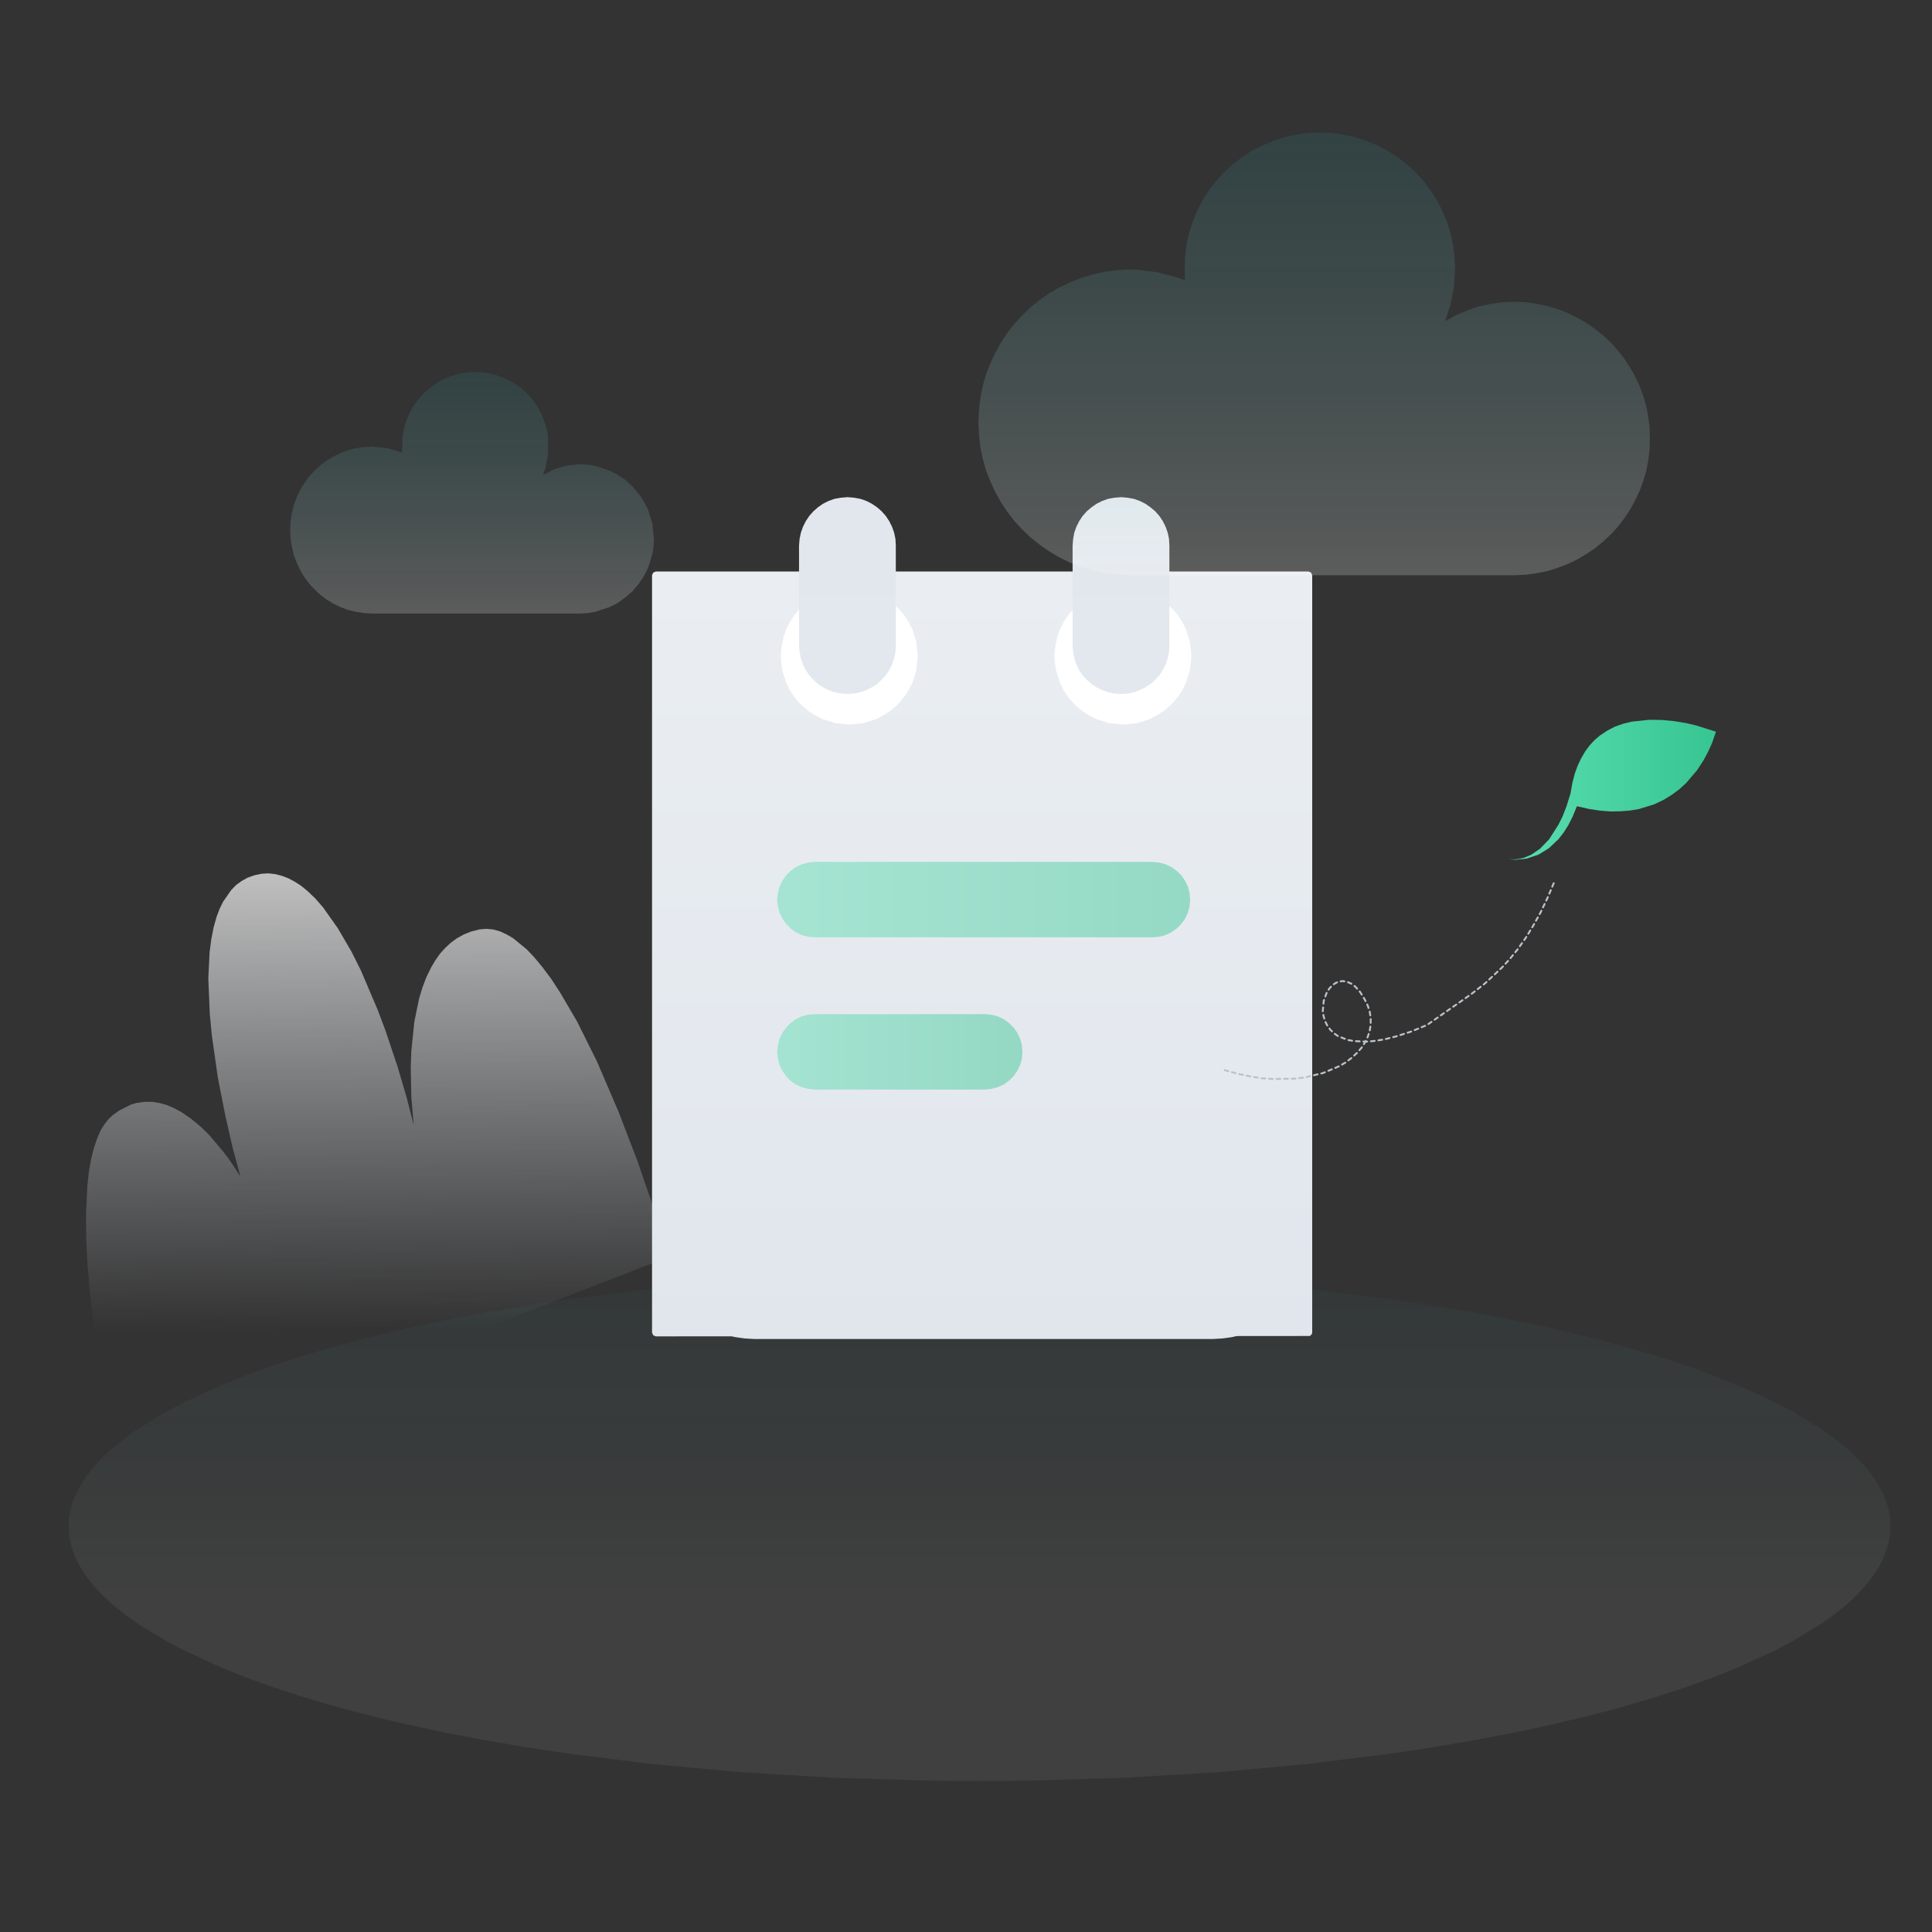 <?xml version="1.0" standalone="no"?><!DOCTYPE svg PUBLIC "-//W3C//DTD SVG 1.1//EN" "http://www.w3.org/Graphics/SVG/1.1/DTD/svg11.dtd"><svg height="1024" node-id="1" sillyvg="true" template-height="1024" template-width="1024" version="1.1" viewBox="0 0 1024 1024" width="1024" xmlns="http://www.w3.org/2000/svg" xmlns:xlink="http://www.w3.org/1999/xlink"><rect x="0" y="0" width="1024" height="1024" fill="#333333" stroke="none"/><defs node-id="55"><linearGradient gradientUnits="objectBoundingBox" id="linearGradient-1" node-id="5" spreadMethod="pad" x1="0.5" x2="0.506" y1="0" y2="0.766"><stop offset="0" stop-color="#f8f8f8" stop-opacity="0.71"></stop><stop offset="1" stop-color="#e2e7f2" stop-opacity="0"></stop></linearGradient><linearGradient gradientUnits="objectBoundingBox" id="linearGradient-2" node-id="8" spreadMethod="pad" x1="0.5" x2="0.5" y1="0" y2="0.639"><stop offset="0" stop-color="#2dadad" stop-opacity="0.62"></stop><stop offset="1" stop-color="#ffffff"></stop></linearGradient><linearGradient gradientUnits="objectBoundingBox" id="linearGradient-3" node-id="11" spreadMethod="pad" x1="0.5" x2="0.5" y1="0" y2="1"><stop offset="0" stop-color="#eaeef2"></stop><stop offset="1" stop-color="#e1e6ed"></stop></linearGradient><linearGradient gradientUnits="objectBoundingBox" id="linearGradient-4" node-id="14" spreadMethod="pad" x1="0.5" x2="0.5" y1="0" y2="1"><stop offset="0" stop-color="#eaeef2"></stop><stop offset="1" stop-color="#e1e6ed"></stop></linearGradient><linearGradient gradientUnits="objectBoundingBox" id="linearGradient1" node-id="81" spreadMethod="pad" x1="0.5" x2="0.5" y1="0" y2="1"><stop offset="0" stop-color="#e2e7ed"></stop><stop offset="1" stop-color="#e3e8ee"></stop></linearGradient><linearGradient gradientUnits="objectBoundingBox" id="linearGradient-5" node-id="17" spreadMethod="pad" x1="0.5" x2="0.5" y1="0" y2="1"><stop offset="0" stop-color="#e2e7ed"></stop><stop offset="1" stop-color="#e3e8ee"></stop></linearGradient><linearGradient gradientUnits="objectBoundingBox" id="linearGradient-6" node-id="20" spreadMethod="pad" x1="0.034" x2="1.481" y1="0.5" y2="0.5"><stop offset="0" stop-color="#59ddaf"></stop><stop offset="1" stop-color="#26ba84"></stop></linearGradient><linearGradient gradientUnits="objectBoundingBox" id="linearGradient-7" node-id="23" spreadMethod="pad" x1="0.034" x2="1.481" y1="0.5" y2="0.5"><stop offset="0" stop-color="#59ddaf"></stop><stop offset="1" stop-color="#26ba84"></stop></linearGradient><linearGradient gradientUnits="objectBoundingBox" id="linearGradient-8" node-id="26" spreadMethod="pad" x1="0.5" x2="0.5" y1="0" y2="1"><stop offset="0" stop-color="#2dadad" stop-opacity="0.62"></stop><stop offset="1" stop-color="#ffffff"></stop></linearGradient><linearGradient gradientUnits="objectBoundingBox" id="linearGradient-9" node-id="29" spreadMethod="pad" x1="0.5" x2="0.5" y1="0" y2="1"><stop offset="0" stop-color="#2dadad" stop-opacity="0.62"></stop><stop offset="1" stop-color="#ffffff"></stop></linearGradient><linearGradient gradientUnits="objectBoundingBox" id="linearGradient-10" node-id="32" spreadMethod="pad" x1="0.034" x2="1.481" y1="0.5" y2="0.5"><stop offset="0" stop-color="#59ddaf"></stop><stop offset="1" stop-color="#26ba84"></stop></linearGradient></defs><g node-id="123"><g node-id="124"><path d="M 0.00 0.00 L 1024.00 0.00 L 1024.00 1024.00 L 0.00 1024.00 Z" fill="#ffffff" fill-opacity="0" fill-rule="nonzero" group-id="1,2" id="矩形_336" node-id="37" stroke="none" target-height="1024" target-width="1024" target-x="0" target-y="0"></path></g><g node-id="125"><path d="M 63.20 779.10 L 56.00 743.70 L 52.20 720.80 L 48.80 695.40 L 47.40 682.30 L 46.30 669.10 L 45.70 656.10 L 45.60 643.80 L 46.30 628.20 L 47.10 621.20 L 48.30 614.30 L 49.80 608.30 L 51.60 603.10 L 53.30 599.20 L 55.30 596.00 L 57.40 593.30 L 59.70 591.10 L 63.00 588.70 L 69.30 585.50 L 72.30 584.60 L 76.50 584.00 L 80.50 584.00 L 84.50 584.60 L 88.40 585.70 L 92.20 587.30 L 95.90 589.30 L 101.20 592.90 L 106.20 597.00 L 110.80 601.50 L 118.50 610.60 L 121.50 614.60 L 127.40 623.50 L 123.30 608.30 L 119.50 591.70 L 115.50 571.40 L 112.30 549.00 L 111.20 537.50 L 110.40 518.60 L 111.10 504.60 L 112.00 497.80 L 113.20 491.60 L 114.80 485.90 L 116.40 481.70 L 118.20 478.00 L 122.50 471.80 L 125.10 469.10 L 128.00 467.00 L 131.20 465.20 L 134.90 463.90 L 138.70 463.10 L 142.30 462.90 L 145.90 463.30 L 149.40 464.20 L 152.80 465.50 L 156.20 467.30 L 159.60 469.50 L 162.90 472.20 L 167.10 476.20 L 171.20 480.90 L 179.00 491.90 L 186.30 504.40 L 191.30 514.40 L 200.20 535.30 L 204.10 545.60 L 210.60 565.00 L 215.40 581.20 L 219.30 596.30 L 218.00 581.40 L 217.70 565.90 L 218.00 557.20 L 219.60 541.60 L 222.10 529.40 L 223.90 523.40 L 226.00 517.90 L 228.60 512.60 L 230.80 508.90 L 233.20 505.50 L 236.00 502.40 L 238.90 499.70 L 242.20 497.30 L 245.80 495.30 L 249.80 493.70 L 254.20 492.60 L 257.70 492.30 L 261.20 492.60 L 264.90 493.60 L 268.60 495.30 L 272.00 497.30 L 279.20 503.20 L 283.00 507.20 L 287.50 512.60 L 292.20 518.90 L 296.90 526.10 L 305.80 541.30 L 316.40 562.60 L 327.90 589.40 L 337.80 615.20 L 348.80 647.20 L 354.70 666.10 L 63.20 779.10 Z" fill="url(#linearGradient-1)" fill-rule="nonzero" group-id="1,3" id="路径_63" node-id="38" stroke="none" target-height="316.2" target-width="309.1" target-x="45.6" target-y="462.9"></path></g><g node-id="126"><path d="M 1002.00 809.00 L 1001.70 813.30 L 1001.00 817.70 L 999.70 822.00 L 998.00 826.40 L 995.60 830.90 L 992.60 835.50 L 988.80 840.30 L 984.30 845.20 L 978.90 850.30 L 972.60 855.40 L 965.20 860.70 L 950.20 869.80 L 941.40 874.50 L 920.90 883.90 L 907.80 889.10 L 893.50 894.30 L 877.80 899.40 L 860.60 904.50 L 842.40 909.30 L 823.10 913.90 L 802.60 918.30 L 782.10 922.20 L 760.60 925.90 L 738.20 929.30 L 692.50 935.00 L 644.70 939.40 L 595.20 942.30 L 544.80 943.80 L 519.20 944.00 L 493.50 943.80 L 443.20 942.30 L 393.70 939.40 L 345.80 935.00 L 300.20 929.30 L 277.80 925.90 L 256.30 922.20 L 235.80 918.30 L 215.30 913.90 L 196.00 909.30 L 177.80 904.50 L 160.60 899.40 L 144.90 894.30 L 130.50 889.10 L 117.50 883.90 L 97.00 874.50 L 88.20 869.80 L 73.10 860.70 L 65.80 855.40 L 59.50 850.30 L 54.10 845.20 L 49.50 840.30 L 45.70 835.50 L 42.80 830.90 L 40.40 826.40 L 38.60 822.00 L 37.40 817.70 L 36.60 813.30 L 36.40 809.00 L 36.60 804.70 L 37.40 800.30 L 38.60 796.00 L 40.40 791.60 L 42.80 787.10 L 45.70 782.50 L 49.50 777.70 L 54.10 772.80 L 59.50 767.70 L 65.80 762.60 L 73.10 757.30 L 88.20 748.20 L 97.00 743.50 L 117.50 734.10 L 130.50 728.90 L 144.90 723.70 L 160.60 718.60 L 177.80 713.50 L 196.00 708.70 L 215.30 704.10 L 235.80 699.70 L 256.30 695.80 L 277.80 692.10 L 300.20 688.70 L 345.80 683.00 L 393.70 678.60 L 443.20 675.70 L 493.50 674.20 L 519.20 674.00 L 544.80 674.20 L 595.20 675.70 L 644.70 678.60 L 692.50 683.00 L 738.20 688.70 L 760.60 692.10 L 782.10 695.80 L 802.60 699.70 L 823.10 704.10 L 842.40 708.70 L 860.60 713.50 L 877.80 718.60 L 893.50 723.70 L 907.80 728.90 L 920.90 734.10 L 941.40 743.50 L 950.20 748.20 L 965.20 757.30 L 972.60 762.60 L 978.90 767.70 L 984.30 772.80 L 988.80 777.70 L 992.60 782.50 L 995.60 787.10 L 998.00 791.60 L 999.70 796.00 L 1001.00 800.30 L 1001.70 804.70 L 1002.00 809.00 Z" fill="url(#linearGradient-2)" fill-opacity="0.062" fill-rule="nonzero" group-id="1,4" id="椭圆_16" node-id="39" stroke="none" target-height="270" target-width="965.6" target-x="36.4" target-y="674"></path></g><path d="M 642.90 709.70 L 399.90 709.70 L 394.70 709.40 L 389.70 708.70 L 384.90 707.50 L 380.10 705.80 L 375.60 703.60 L 371.30 701.00 L 367.20 698.00 L 363.40 694.60 L 360.00 690.80 L 357.00 686.70 L 354.40 682.40 L 352.20 677.90 L 350.50 673.10 L 349.30 668.30 L 348.60 663.30 L 348.30 658.10 L 348.30 356.20 L 348.60 351.10 L 349.30 346.10 L 350.50 341.20 L 352.20 336.50 L 354.40 331.90 L 357.00 327.60 L 360.00 323.60 L 363.40 319.70 L 367.20 316.30 L 371.30 313.30 L 375.60 310.70 L 380.10 308.60 L 384.90 306.90 L 389.70 305.70 L 394.70 304.90 L 399.90 304.70 L 449.20 304.70 L 444.40 305.00 L 439.90 306.00 L 435.60 307.50 L 431.60 309.60 L 427.90 312.10 L 424.60 315.10 L 421.70 318.50 L 419.20 322.20 L 417.20 326.30 L 415.70 330.50 L 414.80 335.10 L 414.50 339.80 L 414.90 344.60 L 415.80 349.10 L 417.40 353.40 L 419.40 357.40 L 421.90 361.10 L 424.90 364.50 L 428.20 367.40 L 431.90 369.90 L 436.00 371.90 L 440.30 373.40 L 444.80 374.30 L 450.80 374.60 L 455.60 374.30 L 460.10 373.40 L 464.40 371.90 L 468.50 369.90 L 472.20 367.50 L 475.60 364.50 L 478.60 361.20 L 481.10 357.50 L 483.20 353.40 L 484.70 349.20 L 485.60 344.60 L 486.00 339.80 L 485.70 335.00 L 484.80 330.50 L 483.30 326.20 L 481.30 322.10 L 478.80 318.40 L 475.90 315.10 L 472.50 312.10 L 468.90 309.60 L 464.80 307.50 L 460.50 306.00 L 456.00 305.00 L 451.20 304.70 L 592.80 304.70 L 588.00 305.00 L 583.50 306.00 L 579.20 307.50 L 575.20 309.60 L 571.50 312.10 L 568.20 315.10 L 565.30 318.50 L 562.80 322.20 L 560.80 326.30 L 559.30 330.50 L 558.40 335.10 L 558.10 339.80 L 558.50 344.60 L 559.40 349.10 L 561.00 353.40 L 563.00 357.40 L 565.50 361.10 L 568.50 364.50 L 571.80 367.40 L 575.50 369.90 L 579.60 371.90 L 583.90 373.40 L 588.40 374.30 L 594.40 374.60 L 598.60 374.40 L 602.60 373.70 L 606.40 372.60 L 610.10 371.00 L 613.60 369.00 L 616.90 366.60 L 619.80 363.90 L 622.50 360.80 L 624.80 357.30 L 626.70 353.60 L 628.10 349.80 L 629.00 345.90 L 629.50 341.80 L 629.50 337.80 L 629.10 333.80 L 628.20 329.90 L 626.80 326.10 L 625.00 322.30 L 622.70 318.80 L 620.10 315.70 L 617.20 312.90 L 614.00 310.50 L 610.50 308.50 L 606.80 306.90 L 603.00 305.70 L 599.00 304.90 L 594.80 304.70 L 642.90 304.70 L 648.00 304.90 L 653.00 305.70 L 657.90 306.90 L 662.60 308.60 L 667.20 310.70 L 671.50 313.30 L 675.50 316.30 L 679.30 319.70 L 682.80 323.60 L 685.80 327.60 L 688.40 331.90 L 690.50 336.50 L 692.20 341.20 L 693.40 346.10 L 694.20 351.10 L 694.40 356.20 L 694.40 658.10 L 694.20 663.30 L 693.40 668.30 L 692.20 673.10 L 690.50 677.90 L 688.40 682.40 L 685.80 686.70 L 682.80 690.80 L 679.30 694.60 L 675.50 698.00 L 671.50 701.00 L 667.20 703.60 L 662.60 705.80 L 657.90 707.50 L 653.00 708.70 L 648.00 709.40 L 642.90 709.70 Z" fill="url(#linearGradient-3)" fill-rule="nonzero" group-id="1" id="路径_8758" node-id="40" stroke="none" target-height="405" target-width="346.1" target-x="348.3" target-y="304.7"></path><g node-id="127"><path d="M 347.60 302.90 L 693.50 302.90 L 694.90 303.50 L 695.50 304.90 L 695.50 706.30 L 695.30 707.10 L 694.30 708.10 L 347.60 708.30 L 346.20 707.70 L 345.60 706.30 L 345.60 304.90 L 346.20 303.50 L 347.60 302.90 Z" fill="url(#linearGradient-4)" fill-rule="nonzero" group-id="1,5" id="矩形" node-id="42" stroke="none" target-height="405.4" target-width="349.9" target-x="345.6" target-y="302.9"></path><path d="M 486.40 347.70 L 485.70 355.10 L 483.60 361.80 L 481.40 366.10 L 478.80 369.90 L 475.80 373.40 L 472.30 376.40 L 468.50 379.00 L 464.20 381.20 L 457.50 383.30 L 450.10 384.00 L 442.80 383.30 L 436.00 381.10 L 431.80 379.00 L 428.00 376.40 L 424.50 373.40 L 421.40 369.90 L 418.80 366.10 L 416.70 361.80 L 414.60 355.10 L 414.10 351.50 L 413.90 347.70 L 414.10 344.00 L 415.50 336.90 L 416.70 333.60 L 418.80 329.40 L 421.40 325.60 L 424.50 322.10 L 428.00 319.00 L 431.80 316.40 L 436.00 314.30 L 442.80 312.20 L 450.10 311.50 L 457.50 312.20 L 464.20 314.30 L 468.50 316.40 L 472.30 319.00 L 475.80 322.10 L 478.80 325.60 L 481.40 329.40 L 483.60 333.60 L 485.70 340.40 L 486.40 347.70 Z" fill="#ffffff" fill-rule="evenodd" group-id="1,5" id="椭圆形" node-id="43" stroke="none" target-height="72.5" target-width="72.5" target-x="413.9" target-y="311.5"></path><path d="M 631.50 347.70 L 630.70 355.10 L 628.60 361.80 L 626.50 366.10 L 623.90 369.90 L 620.80 373.40 L 617.40 376.40 L 613.50 379.00 L 609.30 381.20 L 602.60 383.30 L 595.20 384.00 L 587.80 383.30 L 581.10 381.10 L 576.90 379.00 L 573.00 376.40 L 569.60 373.40 L 566.50 369.90 L 563.90 366.10 L 561.80 361.80 L 559.70 355.10 L 559.10 351.50 L 558.90 347.70 L 559.10 344.00 L 560.60 336.90 L 561.80 333.60 L 563.90 329.40 L 566.50 325.60 L 569.60 322.10 L 573.00 319.00 L 576.90 316.40 L 581.10 314.30 L 587.80 312.20 L 595.20 311.50 L 602.60 312.20 L 609.30 314.30 L 613.50 316.40 L 617.40 319.00 L 620.80 322.10 L 623.90 325.60 L 626.50 329.40 L 628.60 333.60 L 630.70 340.40 L 631.50 347.70 Z" fill="#ffffff" fill-rule="evenodd" group-id="1,5" id="椭圆形备份" node-id="44" stroke="none" target-height="72.5" target-width="72.6" target-x="558.9" target-y="311.5"></path><path d="M 449.20 263.50 L 452.70 263.80 L 456.00 264.40 L 459.20 265.50 L 462.10 267.00 L 464.90 268.90 L 467.30 271.00 L 469.50 273.50 L 471.30 276.20 L 472.80 279.20 L 473.90 282.30 L 474.60 285.60 L 474.80 289.20 L 474.80 342.20 L 474.60 345.70 L 473.90 349.00 L 472.80 352.20 L 471.30 355.20 L 469.50 357.90 L 467.30 360.30 L 464.90 362.50 L 462.10 364.30 L 459.20 365.80 L 456.00 366.90 L 452.70 367.60 L 449.20 367.80 L 445.70 367.60 L 442.30 366.90 L 439.20 365.80 L 436.20 364.30 L 433.50 362.50 L 431.10 360.30 L 428.90 357.90 L 427.10 355.20 L 425.60 352.20 L 424.50 349.00 L 423.80 345.70 L 423.50 342.20 L 423.50 289.20 L 423.80 285.60 L 424.50 282.30 L 425.60 279.20 L 427.10 276.20 L 428.90 273.50 L 431.10 271.00 L 433.50 268.90 L 436.20 267.00 L 439.20 265.50 L 442.30 264.40 L 445.70 263.80 L 449.20 263.50 Z" fill="url(#linearGradient1)" fill-rule="nonzero" group-id="1,5" id="矩形_302" node-id="45" stroke="none" target-height="104.3" target-width="51.3" target-x="423.5" target-y="263.5"></path><path d="M 594.20 263.50 L 597.70 263.80 L 601.00 264.40 L 604.10 265.50 L 607.10 267.00 L 609.80 268.90 L 612.30 271.00 L 614.50 273.50 L 616.30 276.20 L 617.80 279.20 L 618.90 282.30 L 619.60 285.60 L 619.80 289.20 L 619.80 342.20 L 619.60 345.70 L 618.90 349.00 L 617.80 352.20 L 616.30 355.20 L 614.50 357.90 L 612.30 360.30 L 609.80 362.50 L 607.10 364.30 L 604.10 365.80 L 601.00 366.90 L 597.70 367.60 L 594.20 367.80 L 590.60 367.60 L 587.30 366.90 L 584.20 365.80 L 581.20 364.30 L 578.50 362.50 L 576.00 360.30 L 573.80 357.90 L 572.00 355.20 L 570.50 352.20 L 569.40 349.00 L 568.80 345.70 L 568.50 342.20 L 568.50 289.20 L 568.80 285.60 L 569.40 282.30 L 570.50 279.20 L 572.00 276.20 L 573.80 273.50 L 576.00 271.00 L 578.50 268.90 L 581.20 267.00 L 584.20 265.50 L 587.30 264.40 L 590.60 263.80 L 594.20 263.50 Z" fill="url(#linearGradient-5)" fill-rule="nonzero" group-id="1,5" id="矩形_309" node-id="46" stroke="none" target-height="104.3" target-width="51.3" target-x="568.5" target-y="263.5"></path></g><g node-id="128"><path d="M 431.90 456.80 L 610.80 456.80 L 614.50 457.20 L 617.80 458.10 L 620.90 459.60 L 623.70 461.60 L 626.10 463.90 L 628.10 466.80 L 629.60 469.90 L 630.50 473.20 L 630.80 476.80 L 630.50 480.50 L 629.60 483.80 L 628.10 486.90 L 626.10 489.70 L 623.70 492.10 L 620.90 494.10 L 617.80 495.60 L 614.50 496.50 L 610.80 496.80 L 431.90 496.80 L 428.30 496.50 L 424.90 495.60 L 421.80 494.10 L 419.00 492.10 L 416.70 489.70 L 414.70 486.90 L 413.20 483.80 L 412.30 480.50 L 411.90 476.80 L 412.30 473.20 L 413.20 469.90 L 414.70 466.80 L 416.70 463.90 L 419.00 461.60 L 421.80 459.60 L 424.90 458.10 L 428.30 457.20 L 431.90 456.80 Z" fill="url(#linearGradient-6)" fill-opacity="0.467" fill-rule="nonzero" group-id="1,6" id="矩形_316" node-id="47" stroke="none" target-height="40" target-width="218.9" target-x="411.9" target-y="456.8"></path></g><g node-id="129"><path d="M 431.90 537.50 L 521.90 537.50 L 525.60 537.80 L 528.90 538.70 L 532.00 540.20 L 534.80 542.20 L 537.20 544.60 L 539.20 547.40 L 540.70 550.50 L 541.60 553.80 L 541.90 557.50 L 541.60 561.10 L 540.70 564.50 L 539.20 567.60 L 537.20 570.40 L 534.80 572.80 L 532.00 574.80 L 528.90 576.20 L 525.60 577.10 L 521.90 577.50 L 431.90 577.50 L 428.30 577.10 L 424.90 576.20 L 421.80 574.80 L 419.00 572.80 L 416.70 570.40 L 414.70 567.60 L 413.20 564.50 L 412.30 561.10 L 411.90 557.50 L 412.30 553.80 L 413.20 550.50 L 414.70 547.40 L 416.70 544.60 L 419.00 542.20 L 421.80 540.20 L 424.90 538.70 L 428.30 537.80 L 431.90 537.50 Z" fill="url(#linearGradient-7)" fill-opacity="0.467" fill-rule="nonzero" group-id="1,7" id="矩形_317" node-id="48" stroke="none" target-height="40" target-width="130" target-x="411.9" target-y="537.5"></path></g><path d="M 598.40 304.90 L 591.70 304.50 L 585.30 303.70 L 579.10 302.30 L 573.10 300.50 L 567.20 298.20 L 561.60 295.50 L 556.20 292.30 L 551.20 288.80 L 546.30 284.90 L 541.90 280.70 L 537.70 276.20 L 533.90 271.30 L 530.50 266.20 L 527.50 260.80 L 524.90 255.20 L 522.60 249.20 L 520.90 243.20 L 519.60 237.00 L 518.90 230.50 L 518.60 223.90 L 518.90 217.20 L 519.60 210.80 L 520.90 204.60 L 522.60 198.50 L 524.90 192.60 L 527.50 187.00 L 530.50 181.60 L 533.90 176.40 L 537.70 171.60 L 541.90 167.00 L 546.30 162.80 L 551.20 158.90 L 556.20 155.40 L 561.60 152.30 L 567.20 149.60 L 573.10 147.30 L 579.10 145.50 L 585.30 144.10 L 591.70 143.20 L 598.40 142.80 L 603.40 143.00 L 613.50 144.30 L 623.30 146.90 L 628.10 148.60 L 627.90 142.90 L 628.10 136.40 L 628.80 130.10 L 630.10 124.00 L 632.00 118.00 L 634.30 112.20 L 637.10 106.60 L 640.40 101.40 L 644.20 96.30 L 648.40 91.70 L 653.00 87.40 L 658.00 83.50 L 663.40 80.00 L 669.20 77.00 L 675.00 74.60 L 681.00 72.70 L 687.10 71.30 L 693.30 70.50 L 699.50 70.30 L 705.70 70.50 L 711.90 71.30 L 718.10 72.70 L 724.00 74.60 L 729.90 77.00 L 735.60 80.00 L 741.10 83.50 L 746.10 87.40 L 750.60 91.70 L 754.80 96.30 L 758.60 101.40 L 761.90 106.60 L 764.70 112.20 L 767.10 118.00 L 768.90 124.00 L 770.20 130.10 L 771.00 136.40 L 771.20 142.90 L 770.60 152.20 L 768.80 161.40 L 765.90 170.30 L 771.60 167.10 L 777.50 164.60 L 783.60 162.50 L 789.90 161.10 L 796.30 160.20 L 802.80 159.90 L 808.80 160.20 L 814.50 161.00 L 820.10 162.20 L 825.50 163.80 L 830.80 165.80 L 835.80 168.30 L 840.60 171.00 L 845.20 174.20 L 849.50 177.60 L 853.60 181.40 L 857.30 185.50 L 860.70 189.80 L 863.80 194.50 L 866.50 199.30 L 868.90 204.30 L 870.90 209.70 L 872.50 215.10 L 873.60 220.70 L 874.30 226.40 L 874.50 232.40 L 874.30 238.40 L 873.60 244.20 L 872.50 249.80 L 870.90 255.20 L 868.90 260.50 L 866.50 265.50 L 863.80 270.40 L 860.70 275.00 L 857.30 279.40 L 853.60 283.40 L 849.50 287.20 L 845.20 290.70 L 840.60 293.80 L 835.80 296.60 L 830.80 299.00 L 825.50 301.00 L 820.10 302.70 L 814.50 303.80 L 808.80 304.60 L 802.80 304.90 L 598.40 304.90 Z" fill="url(#linearGradient-8)" fill-opacity="0.2" fill-rule="nonzero" group-id="1" id="联合_67" node-id="49" stroke="none" target-height="234.6" target-width="355.9" target-x="518.6" target-y="70.3"></path><path d="M 197.10 325.20 L 192.60 324.90 L 188.30 324.20 L 184.20 323.20 L 180.30 321.70 L 176.40 319.80 L 172.90 317.60 L 169.60 315.10 L 166.50 312.20 L 163.70 309.10 L 161.20 305.70 L 159.00 302.00 L 157.20 298.10 L 155.70 294.10 L 154.70 289.90 L 154.00 285.50 L 153.80 280.90 L 154.00 276.30 L 154.70 272.00 L 155.70 267.80 L 157.20 263.70 L 159.00 259.80 L 161.20 256.20 L 163.70 252.80 L 166.50 249.70 L 169.60 246.80 L 172.90 244.30 L 176.40 242.10 L 180.30 240.20 L 184.20 238.70 L 188.30 237.60 L 192.60 237.00 L 197.10 236.70 L 205.30 237.50 L 213.20 239.90 L 213.30 232.00 L 214.00 227.50 L 215.30 223.20 L 217.00 219.00 L 219.20 215.10 L 221.90 211.40 L 224.90 208.10 L 228.40 205.10 L 232.30 202.50 L 236.40 200.40 L 240.70 198.80 L 245.10 197.70 L 249.60 197.20 L 254.10 197.20 L 258.60 197.70 L 263.10 198.80 L 267.30 200.40 L 271.50 202.50 L 275.40 205.10 L 278.90 208.10 L 281.90 211.40 L 284.60 215.10 L 286.80 219.00 L 288.50 223.20 L 289.80 227.50 L 290.50 232.00 L 290.50 240.60 L 289.10 248.00 L 287.80 251.70 L 294.10 248.60 L 300.80 246.70 L 307.80 246.00 L 311.90 246.30 L 315.70 247.00 L 323.00 249.40 L 327.50 251.70 L 331.60 254.50 L 335.30 257.90 L 338.50 261.70 L 341.30 265.80 L 343.60 270.40 L 345.80 277.70 L 346.60 285.60 L 346.40 289.60 L 345.80 293.50 L 343.60 300.80 L 341.30 305.30 L 338.50 309.50 L 335.30 313.30 L 331.50 316.60 L 327.50 319.50 L 323.00 321.80 L 315.70 324.20 L 311.90 324.90 L 307.80 325.20 L 197.10 325.20 Z" fill="url(#linearGradient-9)" fill-opacity="0.2" fill-rule="nonzero" group-id="1" id="联合_68" node-id="50" stroke="none" target-height="128" target-width="192.8" target-x="153.8" target-y="197.2"></path><g node-id="130"><g node-id="131"><path d="M 909.50 387.80 L 898.60 384.40 L 893.40 383.20 L 887.20 382.20 L 880.80 381.60 L 874.00 381.50 L 864.80 382.50 L 860.30 383.60 L 856.00 385.10 L 851.80 387.30 L 847.90 389.90 L 845.20 392.20 L 842.60 395.00 L 840.30 398.10 L 838.10 401.80 L 836.30 405.60 L 834.70 409.90 L 833.40 414.90 L 832.40 420.60 L 830.30 427.30 L 828.20 432.70 L 826.00 437.10 L 821.10 444.80 L 816.20 449.90 L 811.60 453.00 L 808.10 454.50 L 805.30 455.20 L 802.70 455.50 L 799.30 455.30 L 803.10 455.70 L 809.10 455.10 L 815.40 453.00 L 820.90 449.60 L 826.10 444.70 L 828.80 441.20 L 831.20 437.40 L 833.50 432.90 L 835.80 427.30 L 842.40 428.80 L 848.40 429.70 L 853.90 430.10 L 858.90 430.00 L 864.00 429.60 L 868.70 428.80 L 876.80 426.30 L 881.80 423.90 L 886.20 421.20 L 890.10 418.30 L 893.70 415.00 L 899.50 408.20 L 902.90 403.00 L 905.40 398.30 L 907.40 393.90 L 909.50 387.80 Z" fill="url(#linearGradient-10)" fill-rule="nonzero" group-id="1,8,9" id="路径_72备份" node-id="52" stroke="none" target-height="74.2" target-width="110.2" target-x="799.3" target-y="381.5"></path></g><path d="M 649.10 567.20 L 656.00 569.10 L 662.50 570.50 L 668.80 571.50 L 674.70 571.90 L 686.30 571.70 L 691.50 571.10 L 701.30 568.70 L 709.60 565.20 L 713.10 563.20 L 716.40 560.70 L 719.20 558.10 L 721.60 555.40 L 723.50 552.50 L 725.00 549.40 L 726.00 546.20 L 726.50 543.00 L 726.50 539.60 L 726.00 536.30 L 724.90 532.90 L 723.20 529.50 L 720.90 525.80 L 718.40 523.00 L 716.10 521.30 L 714.00 520.40 L 711.80 520.00 L 709.80 520.20 L 707.90 521.00 L 706.20 522.20 L 704.70 523.80 L 703.30 525.80 L 701.60 530.50 L 701.10 535.90 L 701.50 538.50 L 702.30 541.20 L 703.50 543.60 L 705.20 545.90 L 707.50 548.00 L 709.40 549.30 L 714.40 551.20 L 717.70 551.80 L 724.40 552.10 L 728.70 551.70 L 733.70 550.90 L 740.00 549.30 L 747.50 546.90 L 756.30 543.30 L 779.80 526.90 L 787.00 521.30 L 796.00 512.90 L 800.40 508.10 L 804.50 503.00 L 808.60 497.20 L 812.70 490.50 L 816.50 483.70 L 820.30 475.70 L 824.20 466.50" fill="none" group-id="1,8,10" id="路径-2" node-id="53" stroke="#bcc2c9" stroke-dasharray="2 2" stroke-linecap="round" stroke-width="1" target-height="105.4" target-width="175.1" target-x="649.1" target-y="466.5"></path></g></g></svg>